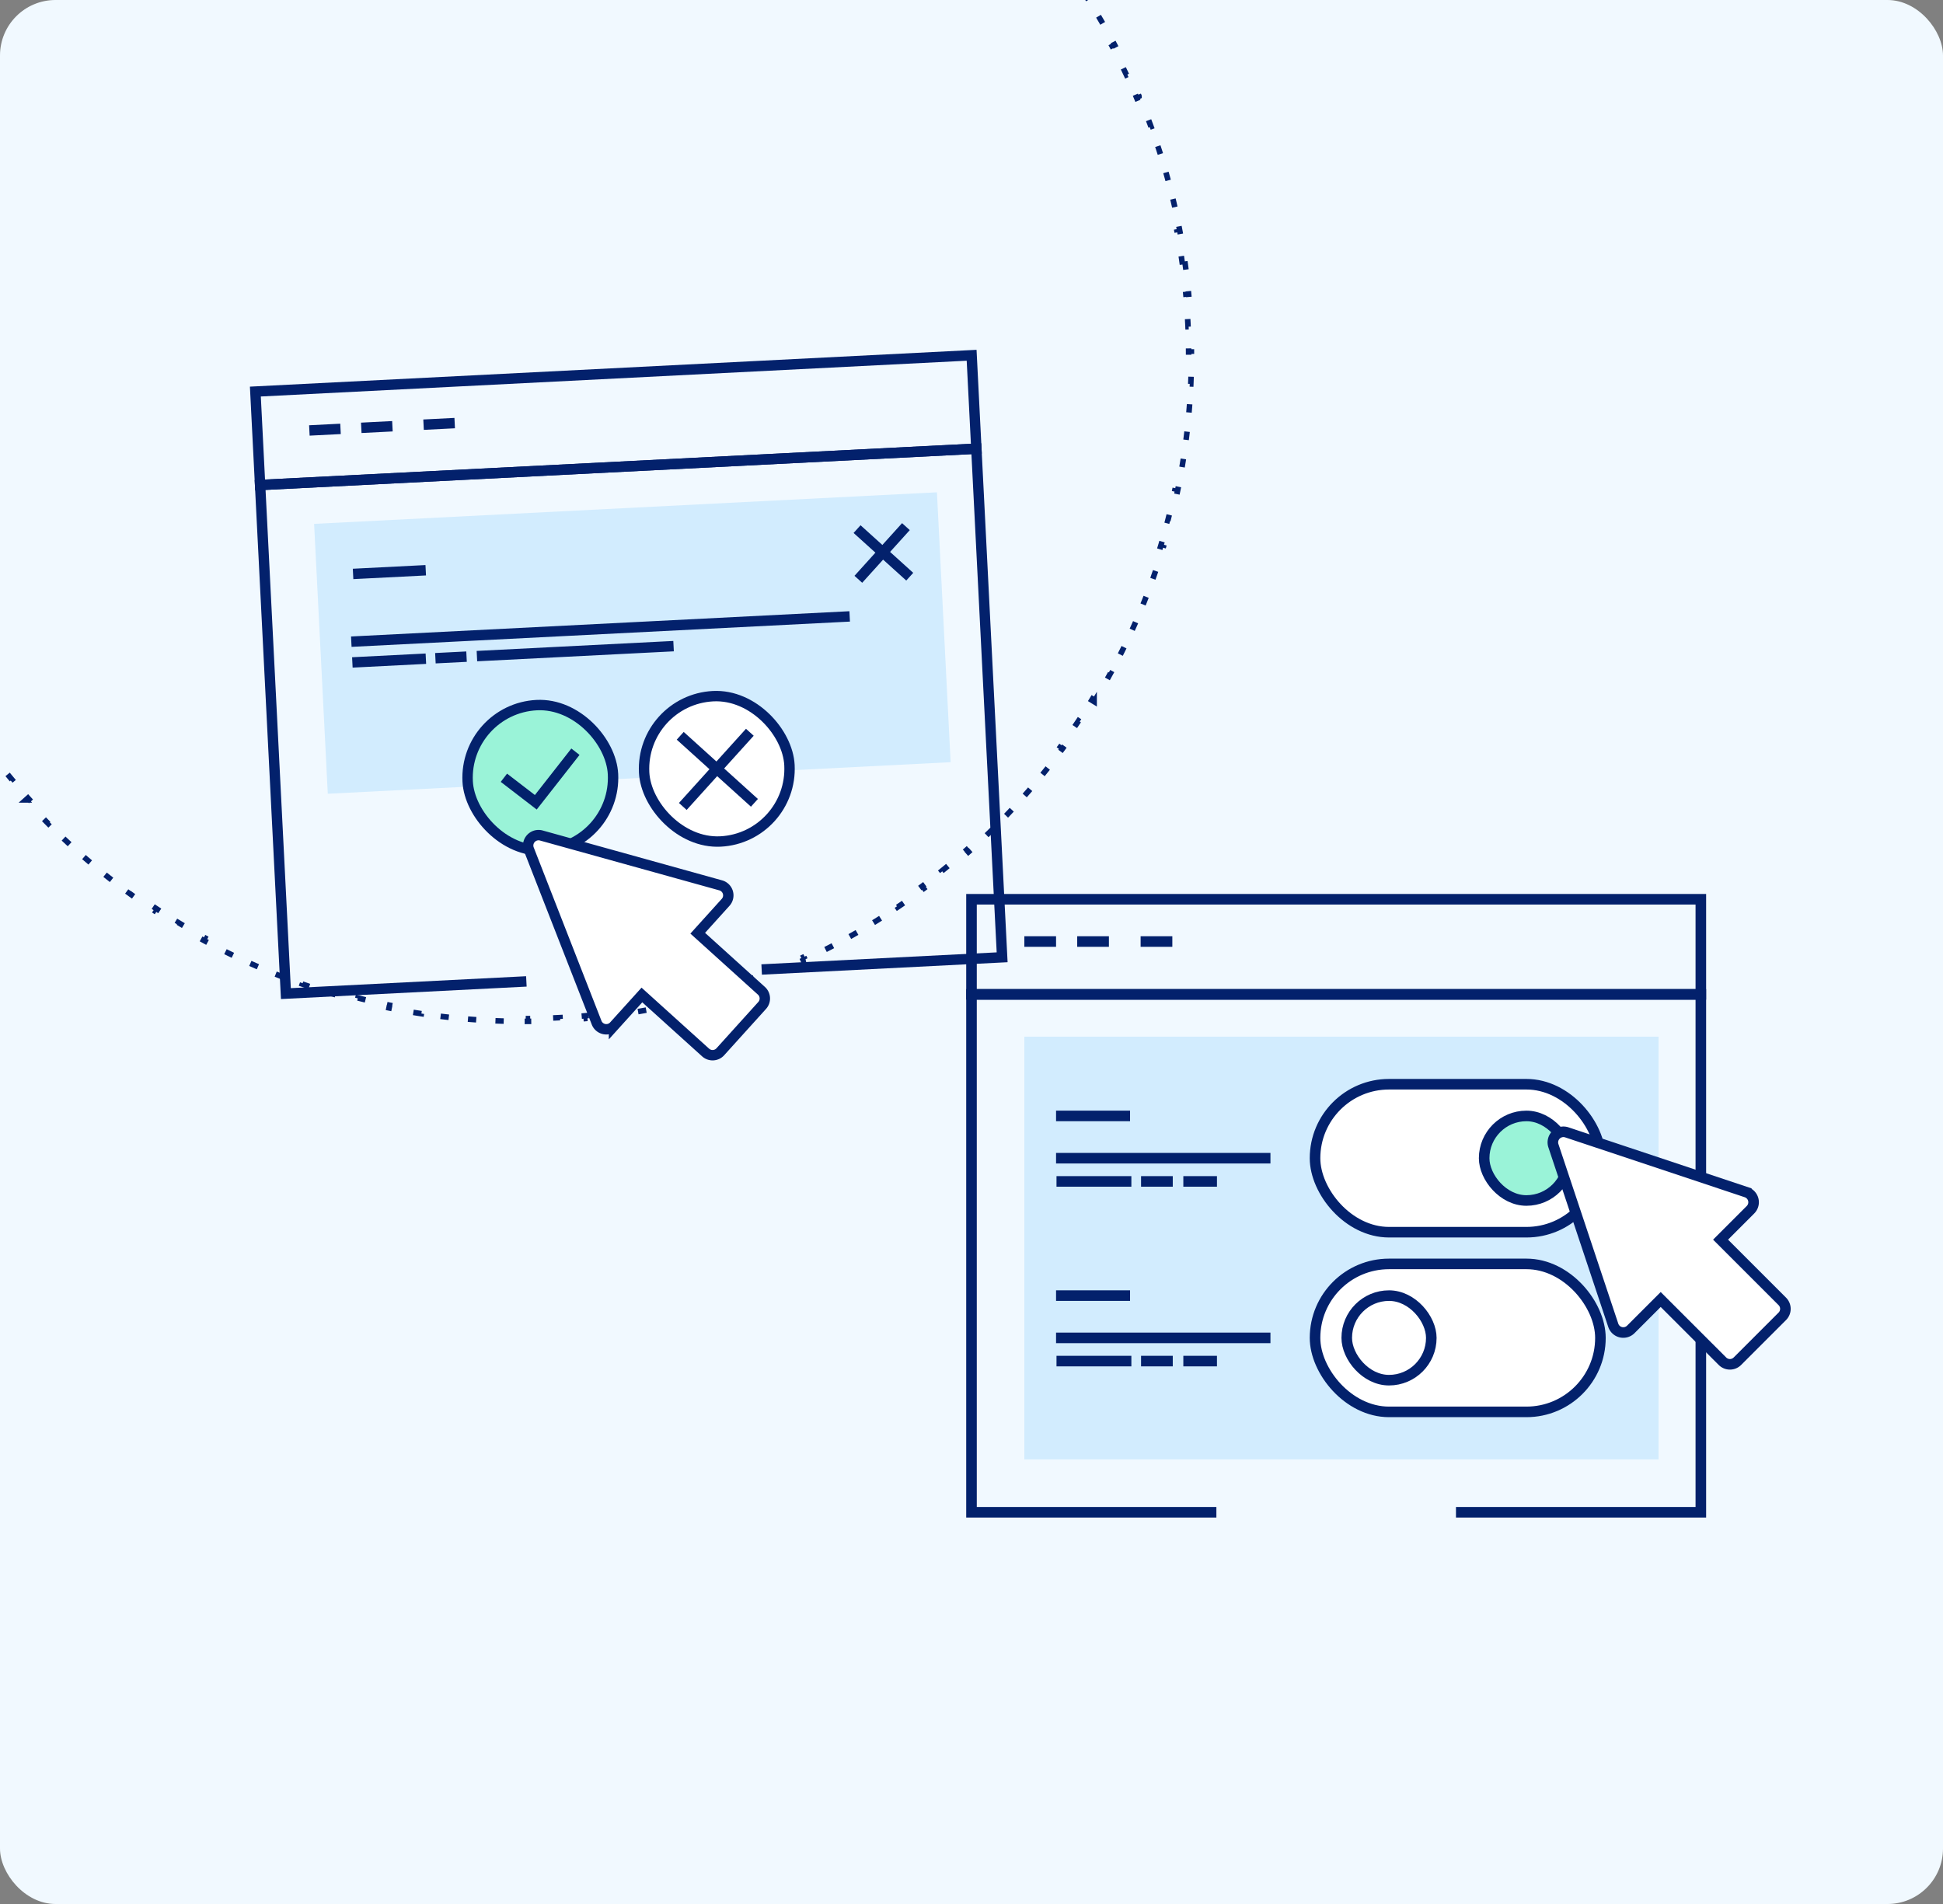 <svg xmlns="http://www.w3.org/2000/svg" width="350" height="343" fill="none" viewBox="0 0 350 343"><rect x="0" y="0" width="350" height="343" fill="#808080" stroke="none"/><g clip-path="url(#a)"><rect width="521" height="343" fill="#F1F9FF" rx="10"/><path stroke="#03216C" stroke-dasharray="1.49 4.46" d="M213.426 47.089c.207 1.457.385 2.922.539 4.395l-.496.052c.051.485.098.971.143 1.458l.495-.046c.134 1.465.242 2.937.322 4.416l-.496.028c.027.487.051.975.072 1.463l.497-.02c.062 1.468.097 2.943.106 4.424l-.497.003c.002.246.002.492.002.738s0 .492-.002.738l.497.002a122.472 122.472 0 0 1-.106 4.424l-.497-.02c-.021.49-.045.977-.072 1.464l.496.027c-.08 1.48-.188 2.951-.322 4.416l-.495-.045c-.045.487-.092.973-.143 1.458l.496.05a119.762 119.762 0 0 1-.539 4.396l-.494-.07c-.068.485-.139.968-.214 1.45l.494.075a120.402 120.402 0 0 1-.755 4.364l-.49-.094c-.093.48-.188.959-.286 1.436l.49.1c-.298 1.451-.622 2.892-.971 4.322l-.485-.119c-.116.475-.235.949-.357 1.42l.484.126a117.13 117.13 0 0 1-1.184 4.266l-.479-.142c-.139.469-.28.936-.425 1.402l.476.148a119.326 119.326 0 0 1-1.394 4.202l-.47-.165c-.163.461-.328.921-.496 1.38l.468.171a120.948 120.948 0 0 1-1.6 4.127l-.462-.189c-.185.453-.373.905-.563 1.355l.46.194a119.976 119.976 0 0 1-1.803 4.042l-.452-.211c-.208.443-.418.884-.63 1.324l.449.217a119.63 119.63 0 0 1-2 3.948l-.441-.232c-.229.432-.461.863-.695 1.292l.438.238a120.232 120.232 0 0 1-2.193 3.845l-.428-.255c-.25.42-.503.84-.758 1.257l.425.261a121.4 121.4 0 0 1-2.379 3.731l-.414-.275c-.271.407-.544.814-.82 1.218l.412.28a123.694 123.694 0 0 1-2.559 3.61l-.4-.295c-.291.394-.583.786-.878 1.177l.397.3a122.553 122.553 0 0 1-2.732 3.48l-.386-.313c-.309.379-.621.757-.935 1.132l.382.319a122.77 122.77 0 0 1-2.898 3.343l-.37-.332c-.328.363-.657.726-.989 1.085l.366.337c-1 1.085-2.02 2.151-3.059 3.198l-.353-.351c-.344.348-.692.694-1.041 1.037l.349.355a121.44 121.44 0 0 1-3.21 3.044l-.336-.368c-.361.331-.724.659-1.09.985l.331.371c-1.1.982-2.219 1.943-3.355 2.885l-.317-.383c-.376.312-.755.622-1.136.93l.312.387a119.433 119.433 0 0 1-3.492 2.717l-.298-.398c-.391.293-.785.584-1.18.873l.294.402a120.595 120.595 0 0 1-3.622 2.544l-.279-.413c-.405.274-.812.545-1.221.814l.274.416c-1.232.81-2.479 1.599-3.741 2.365l-.259-.427c-.418.253-.838.505-1.259.754l.253.429c-1.27.749-2.554 1.475-3.854 2.178l-.236-.438c-.43.232-.862.462-1.295.689l.232.442a120.672 120.672 0 0 1-3.955 1.987l-.215-.45c-.441.211-.884.42-1.327.626l.21.452a123.03 123.03 0 0 1-4.049 1.789l-.193-.459c-.45.189-.902.376-1.355.559l.186.462a120.141 120.141 0 0 1-4.131 1.588l-.17-.469c-.459.167-.92.331-1.381.493l.164.47c-1.391.486-2.792.948-4.205 1.384l-.147-.477c-.466.143-.934.285-1.403.423l.14.479c-1.413.416-2.836.807-4.269 1.173l-.123-.483c-.473.121-.947.239-1.422.354l.117.484c-1.431.347-2.872.668-4.323.963l-.099-.489c-.477.097-.956.192-1.436.283l.093.49c-1.446.276-2.902.526-4.366.749l-.074-.493c-.482.074-.965.144-1.449.212l.068.494a117.66 117.66 0 0 1-4.395.534l-.051-.496c-.485.05-.971.098-1.458.142l.044.496c-1.465.133-2.937.239-4.416.319l-.025-.497c-.488.027-.976.05-1.465.071l.02.497c-1.468.061-2.943.097-4.424.106l-.003-.497c-.245.002-.492.002-.738.002s-.492 0-.738-.002l-.003.497a124.813 124.813 0 0 1-4.424-.106l.02-.497c-.488-.021-.977-.044-1.464-.071l-.026.497c-1.48-.08-2.952-.186-4.416-.319l.044-.496c-.486-.044-.972-.092-1.458-.142l-.05.496c-1.474-.151-2.94-.329-4.397-.534l.07-.494a114.97 114.97 0 0 1-1.449-.212l-.076.493c-1.464-.223-2.92-.473-4.365-.749l.094-.49c-.48-.091-.96-.186-1.437-.283l-.1.489c-1.45-.295-2.89-.616-4.322-.963l.117-.484c-.475-.115-.949-.233-1.421-.354l-.124.483a121.42 121.42 0 0 1-4.27-1.173l.143-.479c-.47-.138-.937-.28-1.404-.423l-.147.476a119.643 119.643 0 0 1-4.206-1.383l.165-.47c-.462-.162-.922-.326-1.381-.493l-.171.469a119.871 119.871 0 0 1-4.132-1.588l.188-.462c-.453-.183-.905-.37-1.356-.559l-.193.459a121.998 121.998 0 0 1-4.049-1.789l.21-.452c-.443-.206-.886-.415-1.326-.626l-.216.45a119.975 119.975 0 0 1-3.955-1.987l.232-.442c-.433-.227-.865-.457-1.295-.689l-.237.438c-1.299-.703-2.584-1.429-3.854-2.178l.254-.429c-.421-.249-.84-.501-1.258-.754l-.26.427a121.362 121.362 0 0 1-3.741-2.365l.275-.416c-.409-.269-.816-.54-1.222-.814l-.28.413a120.94 120.94 0 0 1-3.621-2.544l.295-.402c-.395-.289-.788-.58-1.18-.873l-.3.398a120.252 120.252 0 0 1-3.492-2.717l.314-.387c-.38-.308-.76-.618-1.136-.93l-.318.383a121.629 121.629 0 0 1-3.356-2.885l.332-.371c-.365-.326-.728-.654-1.09-.985l-.337.368a122.392 122.392 0 0 1-3.21-3.044l.35-.355c-.349-.343-.696-.689-1.04-1.037l-.354.351a119.97 119.97 0 0 1-3.059-3.198l.367-.337a121 121 0 0 1-.99-1.085l-.37.332a122.005 122.005 0 0 1-2.899-3.343l.383-.319a118.62 118.62 0 0 1-.934-1.132l-.387.313a120.918 120.918 0 0 1-2.732-3.48l.398-.3c-.295-.391-.588-.783-.878-1.177l-.401.295a121.208 121.208 0 0 1-2.559-3.61l.412-.28c-.275-.404-.549-.811-.82-1.218l-.414.275a120.135 120.135 0 0 1-2.38-3.731l.427-.261c-.256-.417-.508-.837-.758-1.257l-.43.255a120.352 120.352 0 0 1-2.192-3.845l.44-.238c-.235-.429-.467-.86-.696-1.292l-.443.232a119.191 119.191 0 0 1-2-3.947h.002l.45-.218c-.213-.44-.424-.881-.631-1.324l-.453.211a119.17 119.17 0 0 1-1.803-4.042l.46-.194c-.19-.45-.377-.902-.563-1.355l-.463.189a120.111 120.111 0 0 1-1.6-4.127l.47-.171c-.168-.459-.333-.919-.495-1.38l-.472.165c-.49-1.389-.956-2.789-1.395-4.201l.479-.149c-.145-.466-.288-.933-.427-1.402l-.48.142a118.97 118.97 0 0 1-1.183-4.267l.484-.124c-.121-.472-.24-.946-.356-1.421l-.485.118c-.35-1.43-.674-2.871-.971-4.321l.49-.1c-.098-.477-.194-.956-.286-1.436l-.491.094c-.278-1.445-.53-2.9-.755-4.364l.494-.075c-.074-.482-.145-.965-.214-1.45l-.494.07a119.762 119.762 0 0 1-.539-4.395l.496-.051c-.05-.485-.097-.971-.142-1.458l-.497.045a120.74 120.74 0 0 1-.322-4.416l.497-.027c-.026-.487-.05-.975-.07-1.464l-.5.02a121.558 121.558 0 0 1-.106-4.424l.498-.002a121.066 121.066 0 0 1 0-1.476l-.498-.003c.01-1.481.045-2.956.107-4.424l.499.02c.02-.488.044-.976.07-1.463l-.497-.028c.081-1.479.188-2.951.322-4.416l.497.046c.045-.487.092-.973.142-1.458l-.496-.052c.153-1.473.333-2.938.539-4.395l.494.07c.069-.484.14-.967.214-1.449l-.494-.076c.225-1.464.477-2.919.755-4.364l.491.095c.092-.48.188-.959.286-1.436l-.49-.1c.201-.982.415-1.958.64-2.93l.33-1.392.486.119c.116-.475.235-.948.356-1.42l-.484-.126c.369-1.433.764-2.855 1.184-4.266l.48.142c.139-.468.28-.936.426-1.402l-.478-.149c.3-.97.615-1.934.94-2.892l.454-1.31.471.166c.163-.46.328-.921.496-1.38l-.47-.172c.347-.945.705-1.884 1.074-2.818l.526-1.309.463.19c.186-.453.373-.905.564-1.355l-.46-.194h-.001c.576-1.36 1.177-2.707 1.802-4.04v-.003l.454.212c.207-.443.418-.884.63-1.324l-.45-.218v-.001a119.44 119.44 0 0 1 2-3.947l.442.233c.229-.432.461-.863.695-1.292l-.44-.24a119.825 119.825 0 0 1 2.193-3.844l.43.256c.25-.42.502-.84.758-1.257l-.426-.262a120.07 120.07 0 0 1 2.379-3.731l.415.276c.27-.407.544-.814.82-1.218l-.413-.28A120.32 120.32 0 0 1-2.787-6.96l.401.296c.29-.394.583-.786.878-1.177l-.398-.3c.89-1.178 1.8-2.338 2.732-3.481l.387.314c.309-.38.62-.757.934-1.132l-.383-.32a120.663 120.663 0 0 1 2.899-3.342l.37.332c.328-.363.658-.726.99-1.085l-.367-.338c1-1.085 2.02-2.15 3.059-3.198l.353.352c.345-.348.692-.694 1.041-1.037l-.35-.356a121.074 121.074 0 0 1 3.21-3.044l.337.369c.362-.33.725-.659 1.09-.985l-.332-.372c1.1-.982 2.22-1.943 3.356-2.885l.318.384c.377-.312.755-.622 1.136-.93l-.314-.388A120.773 120.773 0 0 1 22.052-32l.3.4c.392-.294.785-.585 1.18-.874l-.295-.403c1.19-.87 2.398-1.718 3.621-2.544l.28.414c.406-.274.813-.545 1.222-.814l-.275-.417c1.231-.81 2.478-1.599 3.74-2.364l.26.427c.419-.253.838-.505 1.26-.754l-.255-.43c1.258-.742 2.53-1.46 3.816-2.158l.038-.02.237.44c.43-.233.862-.463 1.295-.69l-.232-.444a120.157 120.157 0 0 1 3.955-1.986l.216.451c.44-.21.883-.42 1.327-.626l-.211-.453a119.75 119.75 0 0 1 4.049-1.789l.193.46c.45-.189.902-.376 1.356-.56l-.188-.462a119.665 119.665 0 0 1 4.132-1.588l.17.47c.46-.167.92-.331 1.382-.493l-.165-.471c1.39-.486 2.792-.947 4.206-1.383l.147.477c.467-.143.935-.285 1.404-.423l-.142-.48c1.412-.416 2.835-.807 4.269-1.173l.124.484c.472-.121.946-.239 1.421-.354l-.117-.485c1.431-.347 2.872-.668 4.322-.963l.1.49c.478-.097.957-.192 1.437-.283l-.094-.491c1.446-.276 2.901-.526 4.365-.75l.076.495c.482-.074.965-.144 1.449-.212l-.07-.495c1.457-.205 2.923-.383 4.397-.534l.05.497c.486-.05.972-.098 1.458-.142l-.044-.497c1.464-.133 2.936-.24 4.415-.32l.027.499c.487-.027.976-.05 1.465-.07l-.02-.499a122.47 122.47 0 0 1 4.423-.106l.003.498a121.045 121.045 0 0 1 1.476 0l.002-.498c1.482.009 2.957.044 4.425.106l-.02.498c.489.021.977.044 1.465.07l.025-.497c1.479.08 2.951.186 4.416.319l-.044.497c.487.044.973.092 1.458.142l.05-.497c1.473.151 2.939.33 4.396.534l-.068.495c.484.068.966.138 1.448.212l.075-.494c1.464.223 2.92.473 4.366.749l-.093.49c.48.092.959.187 1.436.284l.099-.49c1.451.295 2.892.616 4.323.963l-.117.485c.475.115.949.233 1.422.354l.123-.484c1.433.366 2.856.757 4.269 1.173l-.14.48c.469.138.936.28 1.402.423l.148-.477v-.001c1.413.436 2.815.898 4.205 1.384l-.164.471c.461.162.922.326 1.381.492l.17-.47c1.389.505 2.766 1.035 4.131 1.589l-.186.463c.453.183.905.37 1.355.56l.193-.46c1.362.572 2.712 1.168 4.049 1.788l-.21.453c.443.206.886.415 1.327.626l.215-.45c1.332.638 2.65 1.3 3.955 1.986l-.232.443c.433.227.865.457 1.295.69l.236-.44c1.3.703 2.584 1.429 3.854 2.178h.001l-.254.43c.421.249.841.5 1.259.754l.259-.428c1.262.766 2.509 1.555 3.741 2.365h.001l-.275.417c.409.269.816.54 1.221.814l.279-.414a120.41 120.41 0 0 1 3.622 2.544l-.294.403c.395.289.789.58 1.18.873l.298-.399c1.181.885 2.346 1.79 3.492 2.717l-.312.389c.381.307.76.617 1.136.93l.317-.385c1.136.942 2.255 1.904 3.355 2.885l-.331.372c.366.326.729.654 1.09.985l.336-.369c1.089.996 2.159 2.01 3.21 3.044l-.349.356c.349.343.697.69 1.041 1.037l.353-.352a120.949 120.949 0 0 1 3.059 3.198l-.366.338c.332.36.661.722.989 1.085l.37-.332a121.41 121.41 0 0 1 2.898 3.342l-.382.32c.314.375.626.753.935 1.132l.386-.314a122.22 122.22 0 0 1 2.732 3.48l-.397.301c.295.39.587.783.878 1.177l.4-.296c.874 1.187 1.727 2.39 2.559 3.61l-.412.28c.276.405.549.812.82 1.22l.414-.277a121.314 121.314 0 0 1 2.379 3.731l-.425.262c.255.417.508.837.758 1.257l.428-.256a119.717 119.717 0 0 1 2.193 3.845h.001l-.439.24c.234.428.466.859.695 1.291l.441-.233a119.85 119.85 0 0 1 2 3.948h.001l-.45.218c.212.44.422.881.63 1.324l.452-.212a119.797 119.797 0 0 1 1.803 4.042v.001l-.46.194c.19.45.378.902.563 1.355l.462-.19c.558 1.364 1.091 2.74 1.6 4.127l-.468.172c.168.459.333.919.496 1.38l.47-.166c.489 1.39.955 2.79 1.394 4.202l-.476.149c.145.466.286.934.425 1.402l.479-.142c.42 1.41.816 2.833 1.184 4.265v.001l-.484.125c.122.473.241.946.357 1.421l.485-.12c.349 1.43.673 2.871.971 4.321v.001l-.49.1c.098.478.193.958.286 1.437l.49-.095c.278 1.446.529 2.9.755 4.364l-.494.076c.075.482.146.965.214 1.45l.494-.071Z"/><path stroke="#03216C" stroke-width="1.872" d="m94.818 176.798-43.32 2.196-4.645-91.624 129.022-6.54 4.645 91.623-43.32 2.196"/><path stroke="#03216C" stroke-width="1.872" d="m46.853 87.37 129.022-6.541L175.022 64 46 70.54l.853 16.83Z" clip-rule="evenodd"/><path fill="#D2ECFE" fill-rule="evenodd" d="m56.581 94.375 2.465 48.617 112.193-5.687-2.465-48.617-112.193 5.687Z" clip-rule="evenodd"/><path stroke="#03216C" stroke-width="1.872" d="m81.907 76.22-5.61.284M70.688 76.788l-5.61.284M61.338 77.262l-5.61.284"/><path stroke="#03216C" stroke-linecap="square" stroke-width="1.872" d="m64.535 103.345 11.22-.568M64.216 115.547l87.905-4.456M64.406 119.287l11.374-.577M86.844 118.149l33.555-1.701M79.365 118.528l3.74-.189"/><rect width="26.212" height="26.212" x="83.579" y="127.688" fill="#9AF3D8" stroke="#03216C" stroke-width="1.872" rx="13.106" transform="rotate(-2.902 83.579 127.688)"/><path stroke="#03216C" stroke-width="1.872" d="m90.77 140.11 5.746 4.419 7.139-9.11"/><rect width="26.212" height="26.212" x="115.367" y="126.077" fill="#fff" stroke="#03216C" stroke-width="1.872" rx="13.106" transform="rotate(-2.902 115.367 126.077)"/><path stroke="#03216C" stroke-linecap="square" stroke-width="1.872" d="m123.226 133.177 11.977 10.822M134.445 132.609l-10.822 11.977"/><path fill="#fff" fill-rule="evenodd" stroke="#03216C" stroke-width="1.872" d="m127.105 189.609-11.475-10.366-5.025 5.562a1.872 1.872 0 0 1-3.136-.574l-12.2-31.23a1.872 1.872 0 0 1 .355-1.938 1.864 1.864 0 0 1 1.893-.549l32.303 8.979a1.873 1.873 0 0 1 .888 3.062l-5.025 5.562 11.473 10.367c.768.694.828 1.879.134 2.647l-7.538 8.343a1.873 1.873 0 0 1-2.647.135Z" clip-rule="evenodd"/><path stroke="#03216C" stroke-linecap="square" stroke-width="1.872" d="m155.082 95.943 8.1 7.319M162.561 95.564l-7.318 8.101"/><path stroke="#03216C" stroke-width="1.904" d="M219.112 272.435H175v-93.299h131.379v93.299h-44.11"/><path stroke="#03216C" stroke-width="1.904" d="M175 179.136h131.379V162H175v17.136Z" clip-rule="evenodd"/><path fill="#D2ECFE" fill-rule="evenodd" d="M184.52 186.753v76.161h114.243v-76.161H184.52Z" clip-rule="evenodd"/><rect width="51.409" height="26.657" x="236.882" y="195.321" fill="#fff" stroke="#03216C" stroke-width="1.904" rx="13.328"/><rect width="15.232" height="15.232" x="267.346" y="201.033" fill="#9AF3D8" stroke="#03216C" stroke-width="1.904" rx="7.616"/><rect width="51.409" height="26.657" x="236.882" y="227.69" fill="#fff" stroke="#03216C" stroke-width="1.904" rx="13.328"/><rect width="15.232" height="15.232" x="242.594" y="233.402" fill="#fff" stroke="#03216C" stroke-width="1.904" rx="7.616"/><path stroke="#03216C" stroke-linecap="square" stroke-width="1.904" d="M191.185 201.033h11.424M191.185 208.649h36.714M191.263 212.827h11.582M214.111 212.827h4.154M206.495 212.827h3.808M191.185 233.402h11.424M191.185 241.018h36.714M191.263 245.195h11.582M214.111 245.195h4.154M206.495 245.195h3.808"/><path stroke="#03216C" stroke-width="1.904" d="M211.177 169.616h-5.712M199.753 169.616h-5.712M190.232 169.616h-5.712"/><path fill="#fff" fill-rule="evenodd" stroke="#03216C" stroke-width="1.904" d="m310.27 245.219-11.121-11.118-5.39 5.39a1.915 1.915 0 0 1-1.785.508 1.902 1.902 0 0 1-1.37-1.252L279.821 206.4a1.906 1.906 0 0 1 2.411-2.411l32.346 10.783a1.905 1.905 0 0 1 .745 3.155l-5.391 5.391 11.119 11.12a1.905 1.905 0 0 1 0 2.696l-8.085 8.085a1.905 1.905 0 0 1-2.696 0Z" clip-rule="evenodd"/></g><defs><clipPath id="a"><rect width="350" height="343" fill="#fff" rx="10"/></clipPath></defs></svg>